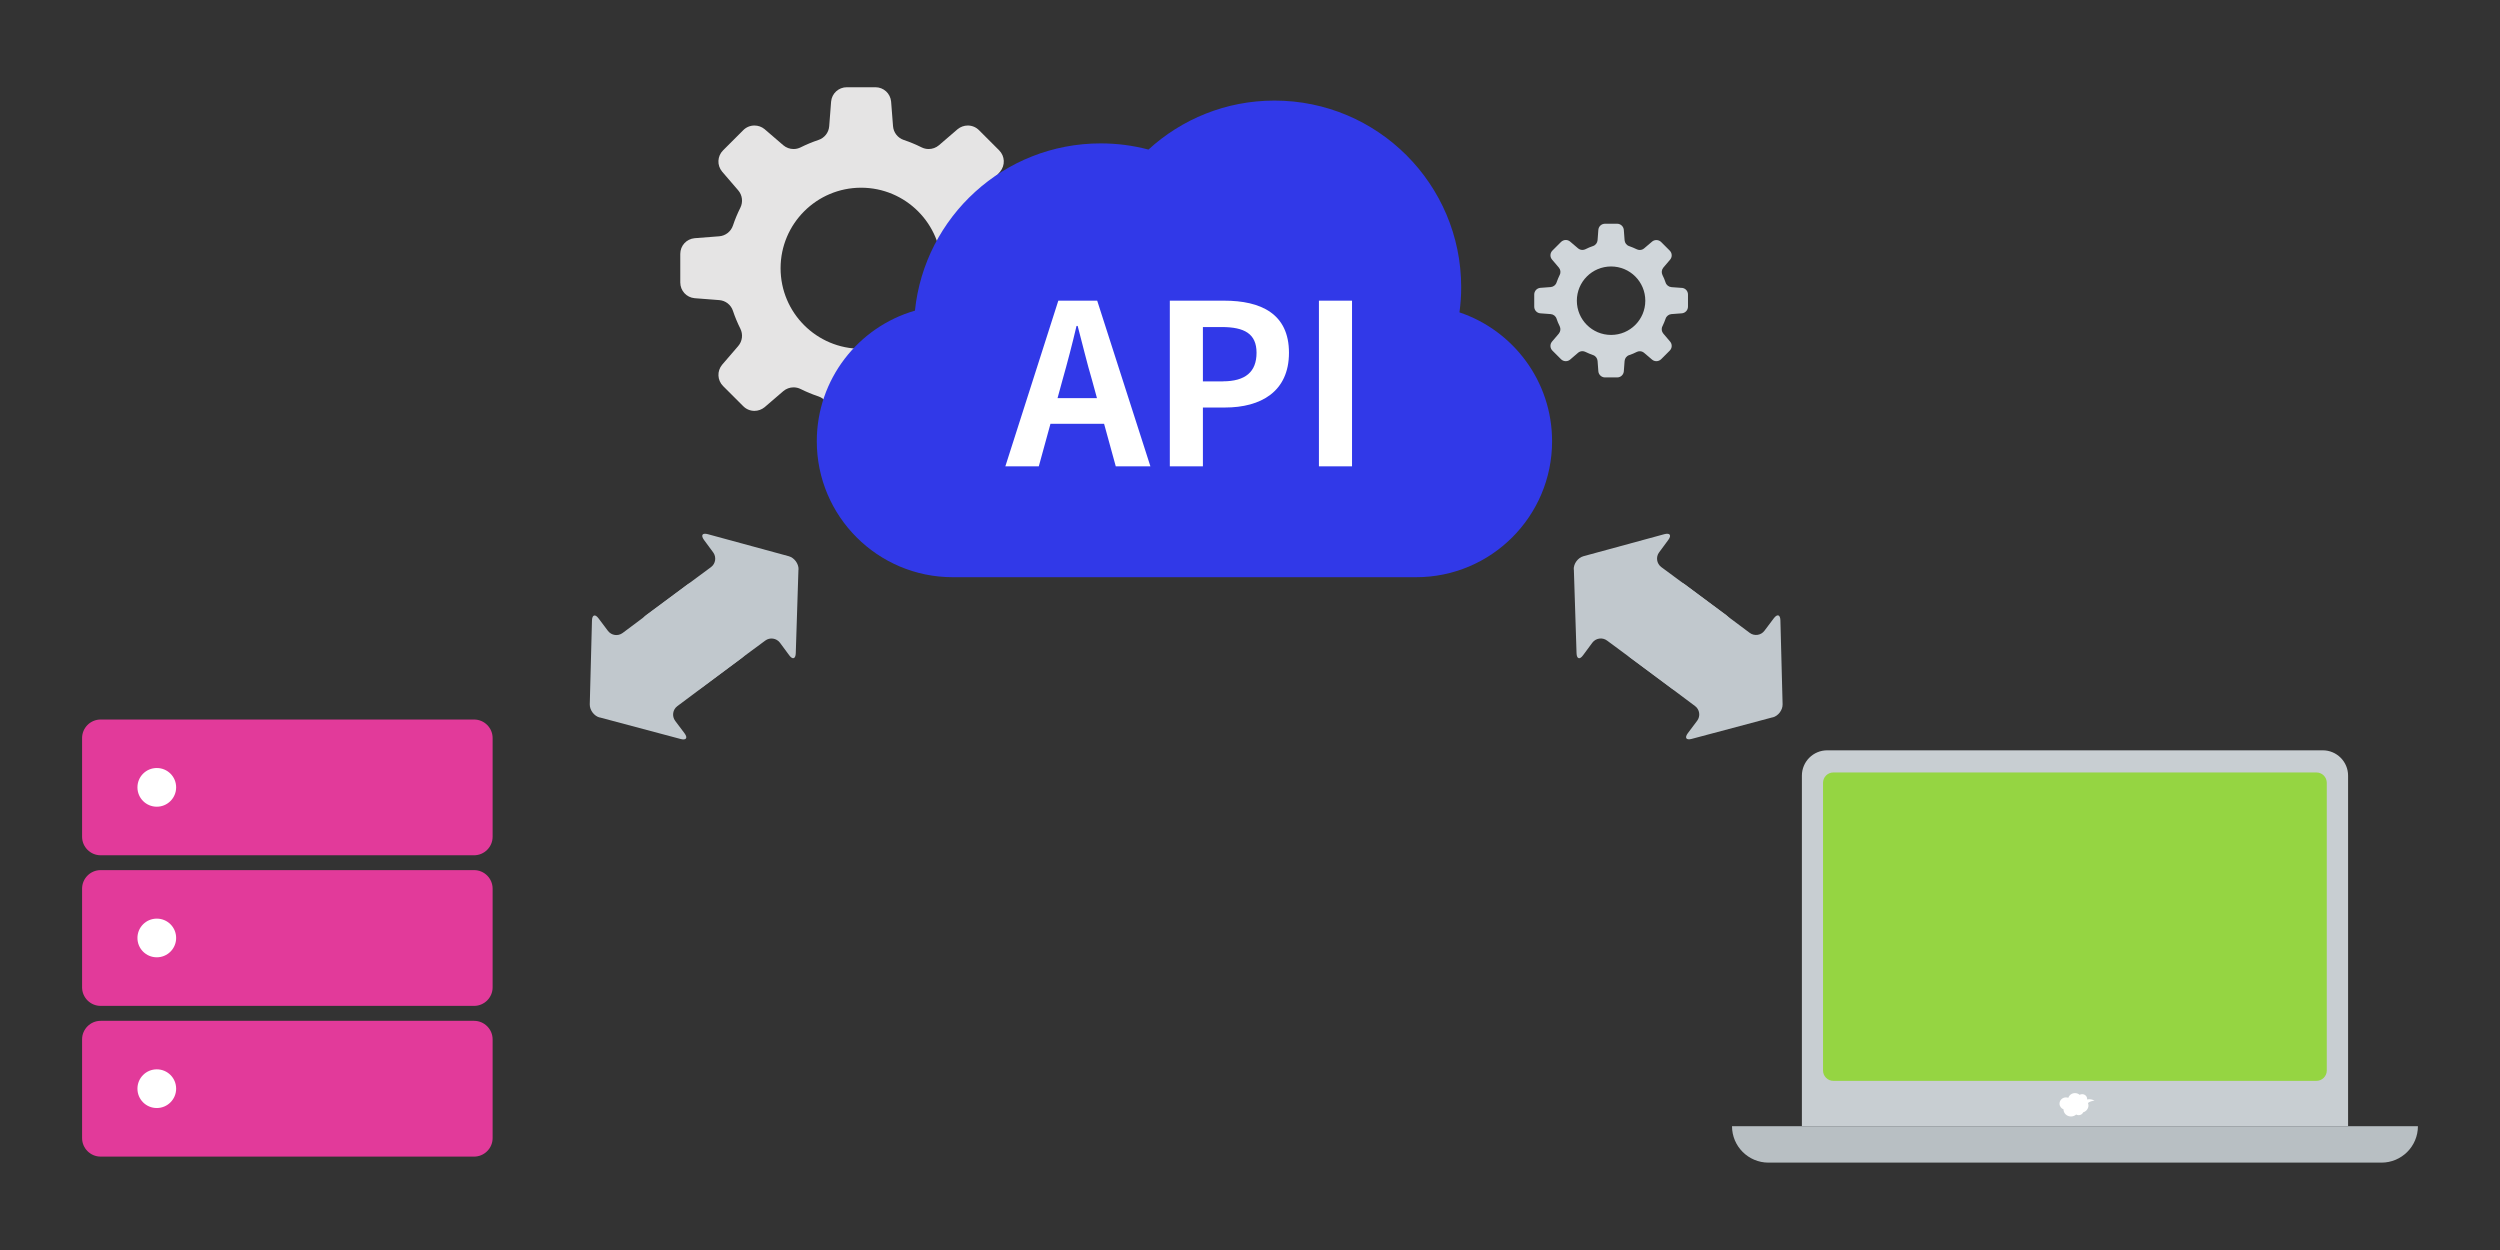 <svg width="180" height="90" viewBox="0 0 180 90" fill="none" xmlns="http://www.w3.org/2000/svg">
<rect x="0" y="0" width="180" height="90" fill="#333333" stroke="none"/>
<mask id="mask0_12416_401353" style="mask-type:luminance" maskUnits="userSpaceOnUse" x="0" y="0" width="180" height="90">
<path d="M180 0H0V90H180V0Z" fill="white"/>
</mask>
<g mask="url(#mask0_12416_401353)">
<path d="M131.553 54.023H167.241C168.243 54.023 169.062 54.838 169.062 55.845V81.083H129.736V55.845C129.736 54.842 130.551 54.023 131.558 54.023H131.553Z" fill="#C8CED2"/>
<path d="M124.701 81.086H174.09C174.09 82.534 172.915 83.709 171.467 83.709H127.328C125.88 83.709 124.705 82.534 124.705 81.086H124.701Z" fill="#B8BFC3"/>
<path d="M166.782 55.617H132.004C131.592 55.617 131.258 55.952 131.258 56.363V77.076C131.258 77.487 131.592 77.822 132.004 77.822H166.782C167.194 77.822 167.528 77.487 167.528 77.076V56.363C167.528 55.952 167.194 55.617 166.782 55.617Z" fill="#95D542"/>
<path d="M150.818 79.252C150.642 79.153 150.462 79.119 150.274 79.162C150.274 79.149 150.274 79.136 150.274 79.123C150.274 78.93 150.111 78.78 149.914 78.78C149.845 78.78 149.785 78.797 149.734 78.827C149.644 78.75 149.528 78.703 149.399 78.703C149.172 78.703 148.984 78.845 148.919 79.042C148.868 79.025 148.812 79.012 148.752 79.012C148.495 79.012 148.285 79.213 148.285 79.462C148.285 79.646 148.405 79.809 148.572 79.873C148.572 80.16 148.812 80.387 149.112 80.387C149.258 80.387 149.387 80.332 149.485 80.246C149.541 80.276 149.601 80.293 149.665 80.293C149.811 80.293 149.935 80.212 149.991 80.087C150.209 80.019 150.368 79.826 150.368 79.595C150.368 79.53 150.355 79.475 150.334 79.415C150.462 79.316 150.599 79.269 150.814 79.243L150.818 79.252Z" fill="white"/>
<path d="M73.992 17.15L72.222 17.013C71.763 16.978 71.373 16.674 71.228 16.237C71.082 15.8 70.902 15.367 70.696 14.956C70.49 14.544 70.55 14.051 70.85 13.704L72.008 12.358C72.385 11.904 72.359 11.244 71.939 10.824L70.486 9.371C70.272 9.157 69.985 9.037 69.68 9.037C69.415 9.037 69.158 9.131 68.952 9.298L67.606 10.456C67.396 10.636 67.13 10.73 66.865 10.73C66.693 10.73 66.518 10.691 66.355 10.61C65.943 10.404 65.51 10.224 65.073 10.078C64.641 9.933 64.332 9.543 64.298 9.084L64.16 7.314C64.105 6.723 63.62 6.281 63.029 6.281H60.972C60.38 6.281 59.892 6.727 59.84 7.314L59.703 9.084C59.669 9.543 59.365 9.933 58.928 10.078C58.49 10.224 58.058 10.404 57.646 10.61C57.483 10.691 57.312 10.73 57.136 10.73C56.87 10.73 56.605 10.636 56.395 10.456L55.049 9.298C54.843 9.127 54.586 9.037 54.321 9.037C54.016 9.037 53.729 9.157 53.515 9.371L52.062 10.824C51.642 11.244 51.612 11.9 51.993 12.358L53.151 13.704C53.45 14.051 53.511 14.544 53.305 14.956C53.099 15.367 52.919 15.8 52.773 16.237C52.628 16.67 52.238 16.978 51.783 17.013L50.013 17.15C49.422 17.206 48.98 17.69 48.98 18.281V20.338C48.98 20.93 49.426 21.418 50.013 21.47L51.783 21.607C52.238 21.641 52.632 21.945 52.773 22.383C52.919 22.82 53.099 23.253 53.305 23.664C53.511 24.076 53.45 24.568 53.151 24.916L51.993 26.261C51.616 26.715 51.642 27.375 52.062 27.796L53.515 29.248C53.729 29.463 54.016 29.583 54.321 29.583C54.586 29.583 54.843 29.488 55.049 29.321L56.395 28.164C56.605 27.984 56.87 27.89 57.136 27.89C57.308 27.89 57.483 27.928 57.646 28.01C58.058 28.215 58.49 28.395 58.928 28.541C59.361 28.687 59.669 29.077 59.703 29.535L59.84 31.305C59.896 31.897 60.38 32.338 60.972 32.338H63.029C63.62 32.338 64.109 31.893 64.16 31.305L64.298 29.535C64.332 29.081 64.636 28.687 65.073 28.541C65.51 28.395 65.943 28.215 66.355 28.01C66.518 27.928 66.689 27.89 66.865 27.89C67.13 27.89 67.396 27.984 67.606 28.164L68.952 29.321C69.158 29.493 69.415 29.583 69.68 29.583C69.985 29.583 70.272 29.463 70.486 29.248L71.939 27.796C72.359 27.375 72.389 26.72 72.008 26.261L70.85 24.916C70.55 24.568 70.49 24.076 70.696 23.664C70.902 23.253 71.082 22.82 71.228 22.383C71.373 21.95 71.763 21.641 72.222 21.607L73.992 21.47C74.583 21.414 75.025 20.93 75.025 20.338V18.281C75.025 17.69 74.579 17.201 73.992 17.15ZM62.001 25.113C58.795 25.113 56.202 22.515 56.202 19.314C56.202 16.113 58.799 13.515 62.001 13.515C65.202 13.515 67.799 16.113 67.799 19.314C67.799 22.515 65.202 25.113 62.001 25.113Z" fill="#E5E4E4"/>
<path d="M121.093 20.729L120.343 20.674C120.151 20.657 119.983 20.528 119.923 20.344C119.863 20.159 119.786 19.975 119.696 19.799C119.611 19.624 119.636 19.418 119.761 19.268L120.249 18.694C120.412 18.501 120.399 18.222 120.219 18.042L119.602 17.425C119.512 17.335 119.388 17.284 119.259 17.284C119.148 17.284 119.036 17.322 118.951 17.395L118.376 17.884C118.286 17.961 118.175 17.999 118.063 17.999C117.991 17.999 117.913 17.982 117.845 17.948C117.669 17.862 117.485 17.785 117.301 17.721C117.116 17.661 116.988 17.494 116.971 17.301L116.915 16.551C116.893 16.302 116.683 16.109 116.435 16.109H115.561C115.308 16.109 115.102 16.298 115.081 16.547L115.025 17.297C115.008 17.489 114.879 17.657 114.695 17.716C114.511 17.776 114.326 17.854 114.151 17.944C114.082 17.978 114.009 17.995 113.932 17.995C113.821 17.995 113.709 17.956 113.619 17.879L113.045 17.391C112.959 17.318 112.848 17.279 112.736 17.279C112.608 17.279 112.488 17.331 112.393 17.421L111.776 18.038C111.596 18.218 111.583 18.497 111.746 18.689L112.235 19.264C112.363 19.414 112.389 19.619 112.299 19.795C112.213 19.971 112.136 20.155 112.072 20.339C112.012 20.524 111.845 20.652 111.652 20.669L110.902 20.725C110.653 20.747 110.465 20.956 110.465 21.205V22.079C110.465 22.332 110.653 22.538 110.902 22.559L111.652 22.615C111.845 22.632 112.012 22.761 112.072 22.945C112.132 23.129 112.209 23.314 112.299 23.489C112.385 23.665 112.359 23.871 112.235 24.021L111.746 24.595C111.583 24.788 111.596 25.067 111.776 25.247L112.393 25.864C112.483 25.954 112.608 26.005 112.736 26.005C112.848 26.005 112.959 25.966 113.045 25.894L113.619 25.401C113.709 25.324 113.821 25.285 113.932 25.285C114.005 25.285 114.082 25.302 114.151 25.337C114.326 25.422 114.511 25.499 114.695 25.564C114.879 25.624 115.008 25.791 115.025 25.984L115.081 26.734C115.102 26.982 115.312 27.175 115.561 27.175H116.435C116.688 27.175 116.893 26.986 116.915 26.738L116.971 25.988C116.988 25.795 117.116 25.628 117.301 25.568C117.485 25.508 117.669 25.431 117.845 25.341C117.913 25.306 117.986 25.289 118.063 25.289C118.175 25.289 118.286 25.328 118.376 25.405L118.951 25.894C119.036 25.966 119.148 26.005 119.259 26.005C119.388 26.005 119.508 25.954 119.602 25.864L120.219 25.247C120.399 25.067 120.412 24.788 120.249 24.595L119.761 24.021C119.632 23.871 119.606 23.665 119.696 23.489C119.782 23.314 119.859 23.129 119.923 22.945C119.983 22.761 120.151 22.632 120.343 22.615L121.093 22.559C121.342 22.538 121.535 22.328 121.535 22.079V21.205C121.535 20.952 121.346 20.747 121.093 20.725V20.729ZM115.998 24.115C114.635 24.115 113.533 23.014 113.533 21.651C113.533 20.288 114.635 19.186 115.998 19.186C117.361 19.186 118.462 20.288 118.462 21.651C118.462 23.014 117.361 24.115 115.998 24.115Z" fill="#D0D6DA"/>
<path d="M105.081 22.491C105.163 21.899 105.206 21.299 105.206 20.686C105.206 13.264 99.189 7.242 91.761 7.242C88.264 7.242 85.08 8.579 82.689 10.769C81.591 10.478 80.434 10.324 79.247 10.324C72.296 10.324 66.574 15.599 65.876 22.366C61.796 23.545 58.809 27.308 58.809 31.769C58.809 37.174 63.193 41.558 68.597 41.558H101.961C107.366 41.558 111.75 37.174 111.75 31.769C111.75 27.454 108.956 23.794 105.081 22.491Z" fill="#3139E8"/>
<path d="M76.199 21.648H78.998L82.829 33.576H80.335L79.495 30.516H75.633L74.793 33.576H72.385L76.199 21.648ZM76.148 28.664H78.981L78.625 27.361C78.256 26.123 77.935 24.756 77.592 23.466H77.51C77.206 24.768 76.85 26.123 76.499 27.361L76.143 28.664H76.148Z" fill="white"/>
<path d="M84.231 21.648H88.139C90.779 21.648 92.806 22.583 92.806 25.398C92.806 28.214 90.762 29.341 88.204 29.341H86.609V33.576H84.227V21.648H84.231ZM88.041 27.456C89.682 27.456 90.471 26.766 90.471 25.398C90.471 24.031 89.601 23.547 87.959 23.547H86.609V27.46H88.045L88.041 27.456Z" fill="white"/>
<path d="M94.963 21.648H97.346V33.576H94.963V21.648Z" fill="white"/>
<path d="M34.132 51.805H7.247C6.51 51.805 5.91 52.405 5.91 53.142V60.243C5.91 60.98 6.51 61.58 7.247 61.58H34.132C34.869 61.58 35.469 60.98 35.469 60.243V53.142C35.469 52.405 34.869 51.805 34.132 51.805Z" fill="#E23A9A"/>
<path d="M11.289 58.083C12.056 58.083 12.682 57.461 12.682 56.69C12.682 55.918 12.061 55.297 11.289 55.297C10.518 55.297 9.896 55.918 9.896 56.69C9.896 57.461 10.518 58.083 11.289 58.083Z" fill="white"/>
<path d="M34.132 62.648H7.247C6.51 62.648 5.91 63.248 5.91 63.986V71.087C5.91 71.824 6.51 72.424 7.247 72.424H34.132C34.869 72.424 35.469 71.824 35.469 71.087V63.986C35.469 63.248 34.869 62.648 34.132 62.648Z" fill="#E23A9A"/>
<path d="M11.289 68.926C12.056 68.926 12.682 68.305 12.682 67.534C12.682 66.762 12.061 66.141 11.289 66.141C10.518 66.141 9.896 66.762 9.896 67.534C9.896 68.305 10.518 68.926 11.289 68.926Z" fill="white"/>
<path d="M34.132 73.5H7.247C6.51 73.5 5.91 74.1 5.91 74.837V81.939C5.91 82.676 6.51 83.276 7.247 83.276H34.132C34.869 83.276 35.469 82.676 35.469 81.939V74.837C35.469 74.1 34.869 73.5 34.132 73.5Z" fill="#E23A9A"/>
<path d="M11.289 79.778C12.056 79.778 12.682 79.156 12.682 78.385C12.682 77.614 12.061 76.992 11.289 76.992C10.518 76.992 9.896 77.614 9.896 78.385C9.896 79.156 10.518 79.778 11.289 79.778Z" fill="white"/>
<path d="M57.496 41.004C57.509 40.588 57.192 40.159 56.793 40.048L50.969 38.462C50.566 38.351 50.442 38.535 50.686 38.874L51.35 39.774C51.595 40.108 51.526 40.584 51.192 40.832L46.508 44.295C46.173 44.539 46.1 45.019 46.349 45.354L49.358 49.425C49.602 49.759 50.082 49.832 50.416 49.584L55.1 46.121C55.435 45.872 55.91 45.945 56.159 46.279L56.823 47.179C57.068 47.514 57.282 47.445 57.295 47.034L57.488 41.004H57.496Z" fill="#C1C8CD"/>
<path d="M43.175 51.653L49.007 53.208C49.41 53.315 49.535 53.131 49.286 52.797L48.613 51.901C48.364 51.567 48.433 51.091 48.767 50.843L53.434 47.354C53.769 47.105 53.837 46.625 53.589 46.295L50.554 42.241C50.306 41.907 49.826 41.838 49.496 42.087L44.829 45.575C44.495 45.824 44.019 45.755 43.77 45.421L43.097 44.525C42.849 44.191 42.635 44.26 42.622 44.675L42.463 50.71C42.455 51.125 42.772 51.554 43.175 51.661V51.653Z" fill="#C1C8CD"/>
<path d="M113.318 41.002L113.511 47.032C113.524 47.447 113.738 47.516 113.982 47.177L114.646 46.277C114.895 45.943 115.371 45.87 115.705 46.119L120.389 49.582C120.724 49.826 121.204 49.757 121.448 49.423L124.456 45.352C124.701 45.017 124.632 44.537 124.298 44.293L119.614 40.83C119.279 40.582 119.206 40.106 119.455 39.772L120.119 38.872C120.364 38.537 120.239 38.353 119.836 38.46L114.012 40.046C113.609 40.157 113.292 40.586 113.309 41.002H113.318Z" fill="#C1C8CD"/>
<path d="M127.636 51.653C128.039 51.546 128.36 51.118 128.347 50.702L128.189 44.668C128.18 44.252 127.966 44.183 127.713 44.518L127.04 45.413C126.792 45.748 126.316 45.816 125.982 45.568L121.314 42.079C120.98 41.831 120.504 41.899 120.256 42.233L117.222 46.288C116.973 46.622 117.042 47.098 117.376 47.346L122.043 50.835C122.377 51.083 122.446 51.559 122.197 51.893L121.524 52.789C121.276 53.123 121.4 53.308 121.803 53.2L127.636 51.645V51.653Z" fill="#C1C8CD"/>
</g>
</svg>
